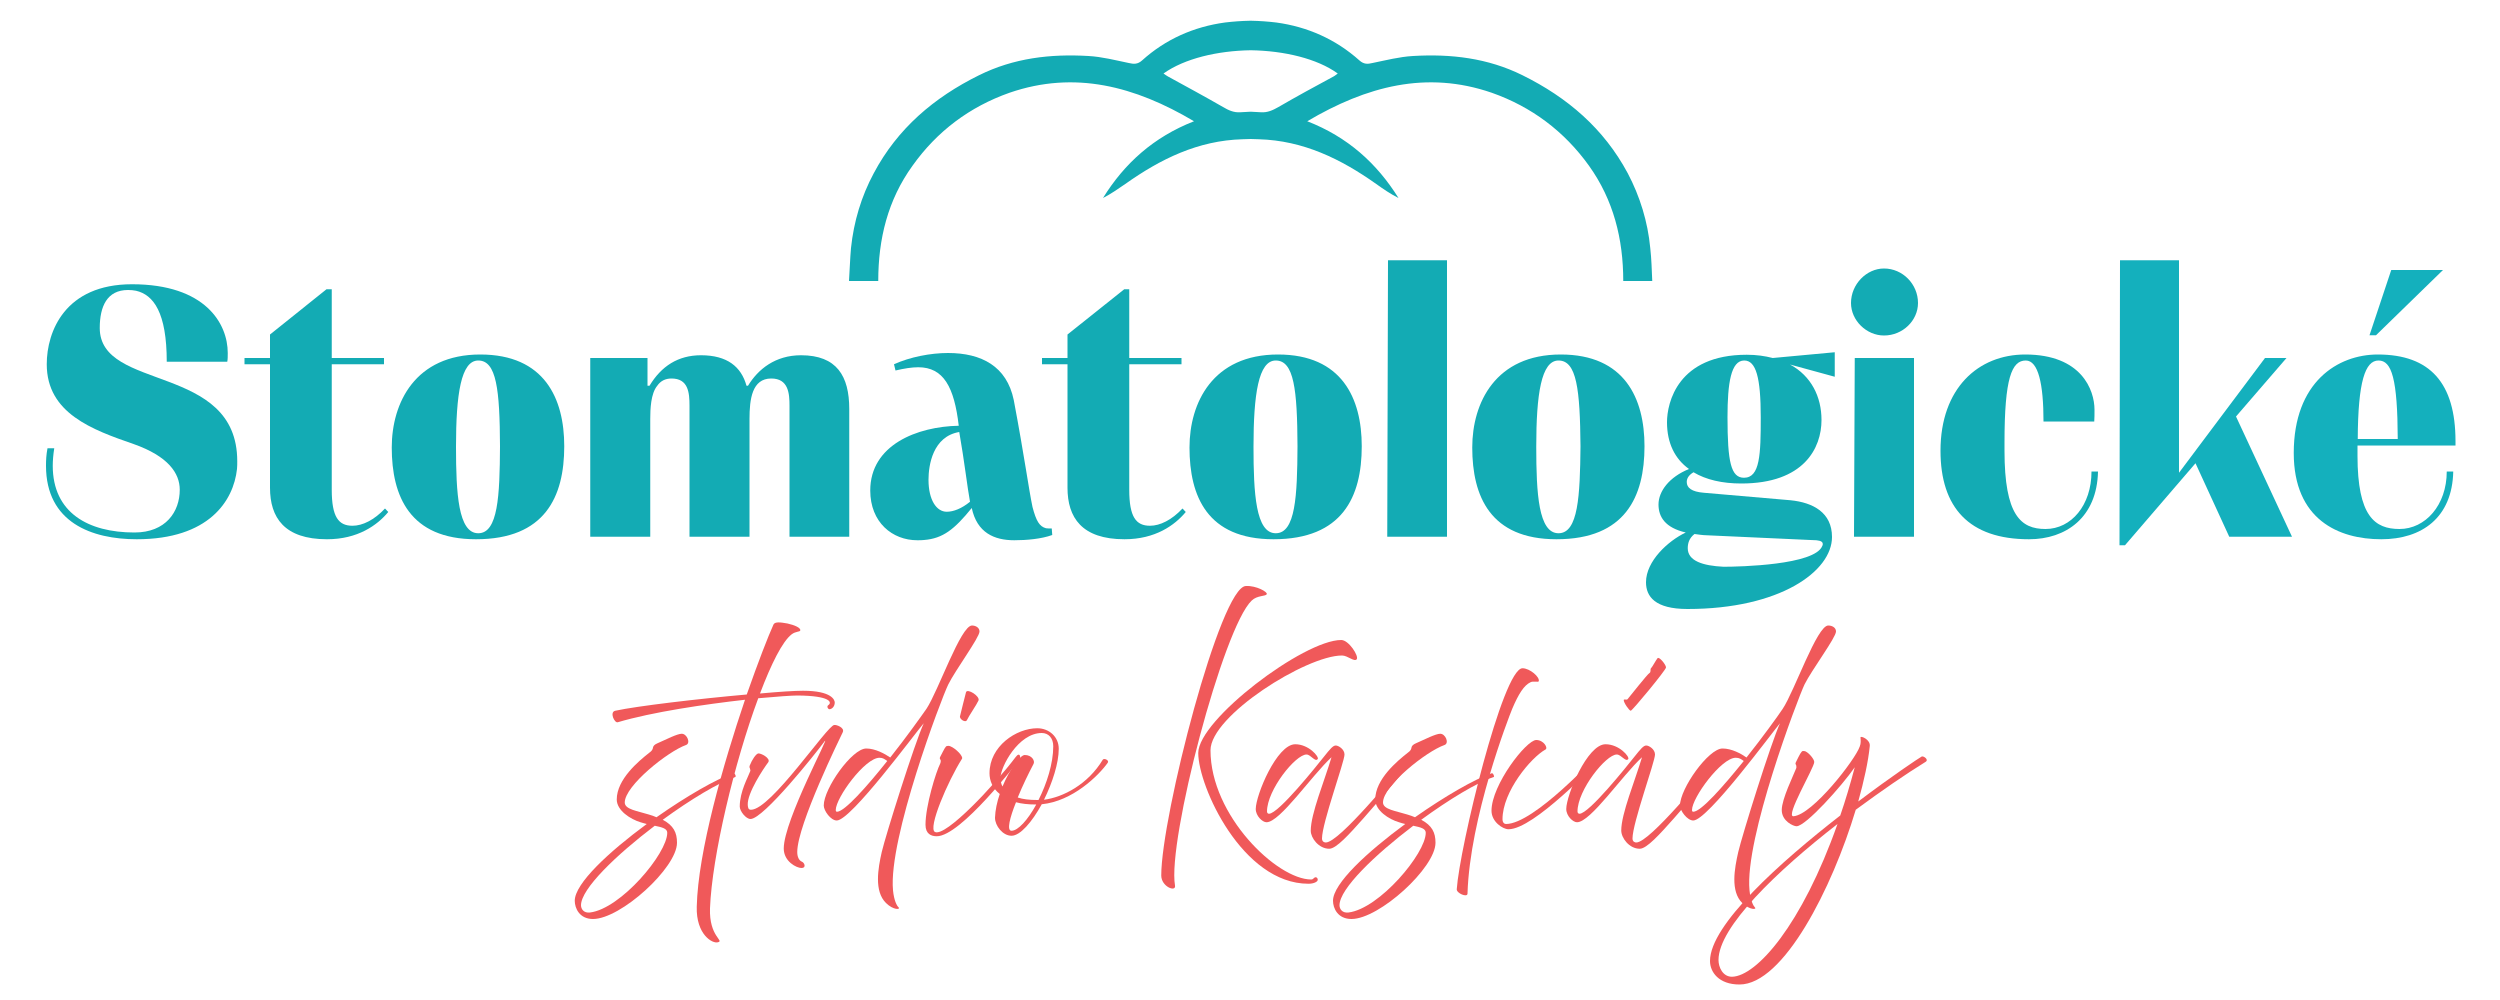 <svg version="1.2" xmlns="http://www.w3.org/2000/svg" viewBox="0 0 1000 400" width="1000" height="400">
	<title>studio_kaskady</title>
	<style>
		.s0 { fill: #13abb4 } 
		.s1 { fill: #14b0bd } 
		.s2 { fill: #f0595a } 
	</style>
	<g id="Vrstva 1">
		<g id="&lt;Group&gt;">
			<path id="&lt;Compound Path&gt;" fill-rule="evenodd" class="s0" d="m660.9 112.4c-4.2 0-7.8 0-11.6 0 0-16.8-3.9-32.4-13.7-46.1-9.9-13.8-23-23.6-38.9-29.2-26.1-9-50.1-2.6-73.8 11.4 16.2 6.3 27.8 16.8 36.5 30.7-3.2-1.6-6.1-3.6-8.9-5.6-14.1-10-29.2-17.4-47-17.9q-1.6-0.1-3.2-0.1-1.6 0-3.3 0.1c-17.8 0.5-32.8 7.9-46.9 17.9-2.9 2-5.8 4-8.9 5.6 8.6-13.9 20.3-24.4 36.4-30.7-23.6-14-47.7-20.4-73.8-11.4-15.9 5.6-29 15.4-38.8 29.2-9.9 13.7-13.7 29.3-13.7 46.1-3.8 0-7.5 0-11.7 0 0.3-4.4 0.4-8.8 0.8-13.2 1.1-10.5 4.1-20.6 9.1-29.9 9.5-17.9 24.1-30.3 42.1-39.2 13.9-6.9 28.6-8.6 43.8-7.7 5.4 0.3 10.8 1.7 16.1 2.8 2.1 0.5 3.6 0.5 5.3-1 9.4-8.5 20.7-13.5 33.2-15.2q5-0.6 9.9-0.7h0.4 0.3q4.9 0.1 9.9 0.7c12.5 1.7 23.8 6.7 33.3 15.2 1.7 1.5 3.2 1.5 5.2 1 5.4-1.1 10.8-2.5 16.2-2.8 15.1-0.9 29.9 0.8 43.8 7.7 18 8.9 32.5 21.3 42.1 39.2 4.9 9.3 8 19.4 9 29.9 0.5 4.4 0.6 8.8 0.8 13.2zm-125.8-83c-8.3-6-21.5-9.1-34.8-9.3-13.3 0.2-26.5 3.3-34.9 9.3 0.6 0.4 1.2 0.9 1.8 1.2 7.3 4 14.7 8 22 12.2 2.2 1.3 4.3 2.3 7 2.1q1.9-0.1 3.7-0.2h0.4 0.3q1.9 0.1 3.7 0.2c2.7 0.2 4.8-0.8 7.1-2.1 7.2-4.2 14.6-8.2 22-12.2 0.6-0.3 1.1-0.8 1.7-1.2z"/>
			<path id="&lt;Path&gt;" class="s0" d="m90.9 144.7c0.2-0.8 0.2-2.3 0.2-3.5 0-11.7-8.9-27.5-38.3-27.5-26.8 0-34.1 18.9-34.1 32 0 19.6 18.2 26.2 34.7 31.9 13.9 4.9 18.5 11.7 18.5 18.3 0 8.8-5.6 17.1-18.1 17.1-18.5 0-32.7-7.9-32.7-26.7 0-2.1 0.2-4.5 0.6-7h-2.7c-0.5 2.6-0.6 4.7-0.6 7 0 22.7 18.3 29.4 36.3 29.4 28.8 0 38.7-15.3 40.1-28.1 0.1-1.1 0.1-2.1 0.1-3.1 0-39.3-55-27.8-55-53.3 0-8.6 2.9-15.2 11.3-15.2 1.2 0 2.2 0.1 3.2 0.3 7 1.6 12.3 8.7 12.3 28.4z"/>
			<path id="&lt;Path&gt;" class="s0" d="m154 203.4c-4.3 4.6-9 6.9-13 6.9-5.6 0-8.3-3.5-8.3-14.4v-50.2h20.9v-2.5h-20.9v-27.5h-2.1l-22.6 18.1v9.4h-10.2v2.5h10.2v49.4c0 11.9 5.7 20.6 22.8 20.6 12.3 0 20.1-5.6 24.5-10.9z"/>
			<path id="&lt;Compound Path&gt;" fill-rule="evenodd" class="s0" d="m192.1 141.8c25.7 0 33.6 17.6 33.6 36.7 0 20.2-7.7 37.2-35.3 37.2-26.5 0-33.7-17.2-33.7-36.7 0-17.9 9.4-37.2 35.4-37.2zm-0.8 71.5c7.9 0 8.6-14.9 8.7-34.8-0.1-22.7-1.4-34.3-8.7-34.3-6.9 0-8.9 13.5-8.9 34.5 0 18.7 0.9 34.6 8.9 34.6z"/>
			<path id="&lt;Path&gt;" class="s0" d="m236.1 214.7h24v-47.1c0-3.9 0.2-10.2 2.8-13.3 1.3-1.9 3.2-2.9 5.7-2.9 6.7 0 7.2 5.6 7.2 10.9v52.4h24v-47.1c0-7.9 1-16.2 8.7-16.2 6.9 0 7.3 6 7.3 10.9v52.4h23.9v-51.1c0-13.2-5-21.5-19.3-21.5-10.3 0-17.2 5.6-21.2 12.2h-0.6c-2.1-7.6-7.7-12.2-18.2-12.2-9.2 0-15.9 4.4-20.6 12.2h-0.8v-11.1h-22.9z"/>
			<path id="&lt;Compound Path&gt;" fill-rule="evenodd" class="s0" d="m420.9 214c-4.4 1.6-10.4 2.1-15.2 2.1-8 0-14.9-3-17-12.9-6.9 8.5-11.5 12.2-19.1 12.8-0.8 0.1-1.7 0.1-2.7 0.1-9.9 0-18.8-7.1-18.8-19.9 0-18.2 18.7-25.6 35.4-25.9-1.8-15.5-6.1-23.4-16.2-23.4-2.6 0-5.7 0.5-9.1 1.3l-0.6-2.5c6.4-2.9 14.6-4.5 21.6-4.5 13.4 0 23.5 5.3 26.3 18.8 4.3 22.8 6 35.7 7.5 42.8 1.5 5.7 2.8 7.8 5.4 8.5 0.7 0.1 1.4 0.1 2.3 0.1zm-42.2-9.3c2.7 0 6-1.3 9.3-4-1-5.3-2.3-16.6-4.3-27.9-10.6 1.8-12.3 13.3-12.3 19.1 0 8.1 3.2 12.8 7.3 12.8z"/>
			<path id="&lt;Path&gt;" class="s0" d="m473 203.4c-4.3 4.6-9 6.9-13 6.9-5.6 0-8.3-3.5-8.3-14.4v-50.2h20.9v-2.5h-20.9v-27.5h-2l-22.7 18.1v9.4h-10.2v2.5h10.2v49.4c0 11.9 5.7 20.6 22.8 20.6 12.3 0 20.1-5.6 24.5-10.9z"/>
			<path id="&lt;Compound Path&gt;" fill-rule="evenodd" class="s0" d="m511.2 141.8c25.6 0 33.5 17.6 33.5 36.7 0 20.2-7.7 37.2-35.3 37.2-26.5 0-33.6-17.2-33.6-36.7 0-17.9 9.3-37.2 35.4-37.2zm-0.9 71.5c7.9 0 8.6-14.9 8.7-34.8-0.1-22.7-1.4-34.3-8.7-34.3-6.9 0-8.9 13.5-8.9 34.5 0 18.7 0.9 34.6 8.9 34.6z"/>
			<path id="&lt;Path&gt;" class="s0" d="m578.8 214.7v-110.6h-23.6l-0.3 110.6z"/>
			<path id="&lt;Compound Path&gt;" fill-rule="evenodd" class="s0" d="m624.3 141.8c25.6 0 33.5 17.6 33.5 36.7 0 20.2-7.7 37.2-35.2 37.2-26.5 0-33.7-17.2-33.7-36.7 0-17.9 9.3-37.2 35.4-37.2zm-0.9 71.5c7.9 0 8.6-14.9 8.8-34.8-0.2-22.7-1.5-34.3-8.8-34.3-6.9 0-8.9 13.5-8.9 34.5 0 18.7 0.9 34.6 8.9 34.6z"/>
			<path id="&lt;Compound Path&gt;" fill-rule="evenodd" class="s0" d="m733.9 140.9v9.8l-17.9-4.9c8.5 4.6 12.6 12.9 12.6 22.2 0 11.2-7 25.4-32.1 25.4-7.6 0-14.1-1.5-19.1-4.5-2 1.2-2.7 2.5-2.7 3.9 0 2.3 1.9 3.9 6.8 4.3l34.7 3c9 0.9 16.6 4.9 16.6 14.7 0 13.7-20.8 28.8-57.8 28.8-13 0-16.6-5-16.6-10.7 0-8.5 8.9-16.6 15.9-19.9-8.2-1.9-10.9-6.2-10.9-11.2 0-5.3 4.3-11 12.2-14.2-5.6-4-8.8-10.3-8.8-18.7 0-7.8 4.3-27 31.9-27 3.9 0 7.3 0.5 10.4 1.3zm-44.5 85.8c6.6 0 36.5-0.7 39.5-8.3 0.2-0.3 0.2-0.5 0.2-0.8 0-0.7-0.5-1.3-2.5-1.5-0.8 0-1.5-0.1-2.4-0.1-13.9-0.6-27.8-1.3-41.7-1.9-1.1 0-3.4-0.3-4.7-0.5-2.2 1.7-2.7 3.8-2.7 5.7 0 5.1 6.1 7 14.3 7.4zm8.2-35.6c6.4 0 6.7-9.3 6.7-24.2 0-15.9-1.9-22.7-6.6-22.7-5.3 0-6.7 8.9-6.7 22.7 0 18 1.4 24.2 6.6 24.2z"/>
			<path id="&lt;Compound Path&gt;" class="s0" d="m765.6 214.7v-71.5h-23.7l-0.3 71.5zm-25.2-93.5c0 7 6.2 13 13.2 13 7.5 0 13.6-6 13.6-13 0-7.5-6.1-13.8-13.6-13.8-7 0-13.2 6.3-13.2 13.8z"/>
			<path id="&lt;Path&gt;" class="s0" d="m836.6 188.6c0 13.5-8.1 23-18.4 23-9.9 0-16.4-5.5-16.4-31.3v-3.3c0-25.8 2.9-32.8 8.5-32.8 5 0 7.1 9.3 7.1 24.4h20.3c0.1-0.9 0.1-3.5 0.1-4.7 0-7.9-5.2-22.1-27.7-22.1-18.8 0-33.9 13.5-33.9 38.5 0 22.7 11.4 35.4 35.4 35.4 14.7 0 27.2-8.6 27.6-27.1z"/>
			<path id="&lt;Path&gt;" class="s1" d="m850 218.1l28.2-32.8 13.5 29.4h25.1l-22.4-48.1 20.2-23.4h-8.6l-34.4 45.9v-85h-23.6l-0.2 114z"/>
			<path id="&lt;Compound Path&gt;" fill-rule="evenodd" class="s1" d="m981.3 188.6c-0.4 18.5-12.6 27.1-28.8 27.1-17.1 0-35-7.9-35-34.5 0-28.4 17.6-39.4 33.6-39.4 20.9 0 31.1 11.4 31.1 34.7v1.7h-39.2c0 0.8 0 3.6 0 4.1 0 24.2 6.9 29.3 16.8 29.3 10.3 0 18.9-9.5 18.9-23zm-29.9-44.4c-5.3 0-8.2 8.3-8.3 31.4h16c-0.1-24.1-2.4-31.4-7.7-31.4zm-3.6-10.1l8.7-26.1h20.7l-26.8 26.1z"/>
			<path id="&lt;Compound Path&gt;" fill-rule="evenodd" class="s2" d="m229.9 360.3c0-6.9 13.7-19.6 28.8-30.7-0.7-0.2-1.6-0.4-2.5-0.7-4-1.2-9.5-4.7-9.5-9.1 0-8.1 8.8-15.4 13-18.7 1-0.7 1.4-1.3 1.5-2.1 0.1-0.6 0.6-1.2 1.8-1.7 3.6-1.6 7.9-3.8 9.7-3.8 2.1 0 3.7 3.8 1.7 4.5-7.3 2.6-24.5 16.3-24.5 23 0 2.8 5.2 3.4 9.6 4.8 1.1 0.3 2.2 0.7 3.1 1.1 11.8-8.3 23.9-15.3 30.7-17.6 0.6-0.2 1.3 1.3 0.8 1.5-6.6 2.2-17.9 9-29 17.1 4.3 2.3 5.7 5.1 5.7 9.2 0 10-22.5 30.5-33.6 30.5-5.4 0-7.3-4.3-7.3-7.3zm6.1 4.7c12.3-1.5 30.9-23.6 30.9-31.9 0-1.7-2.1-2.2-5-2.8-15.3 11.6-29.5 25.2-29.5 31.8 0 1.5 1.1 3.2 3.6 2.9z"/>
			<path id="&lt;Path&gt;" class="s2" d="m287.2 376.9c2.6-0.7-3.6-2.2-3.2-13.6 0.8-20.8 9.8-58.5 19.3-84 7.6-0.7 13.5-1.1 15.7-1.1 13.3 0.1 13.8 2.8 12.4 3.8-0.9 0.5-0.2 1.7 0.4 1.7 1.1-0.1 2.1-1.2 2.1-2.7 0-1-1.2-4.7-12.7-4.7-3.4 0-9.6 0.4-17.2 1.1 4.5-11.9 9-20.9 12.7-23.7 1.6-1.2 3.2-0.9 3.4-1.5 0.3-1.1-2.4-2.2-5.1-2.8-2.8-0.5-5-0.8-5.6 0.4-2.1 4.6-6.1 14.9-10.7 28-19.2 1.7-43.9 4.6-52.6 6.5-2.4 0.5-0.3 5 1 4.6 13.8-4.1 34.9-7.2 50.9-9-8.7 25.7-18.8 60.8-19.3 82.8-0.3 11.1 6.3 14.9 8.5 14.2z"/>
			<path id="&lt;Path&gt;" class="s2" d="m320.6 347.2c2 0 1.2-2.1 0.2-2.5-1.2-0.5-1.9-1.9-1.9-3.9 0-10.9 17.3-46 18.2-47.9 0.9-1.9-2.7-3.1-3.4-2.9-2.7 0-25.3 33.9-33.3 33.9-1.1 0-1.2-0.8-1.3-1.9-0.3-4.7 6.3-14.6 8.2-17.1 1.1-1.6-3.1-3.8-4.1-3.5-0.9 0.3-2.4 2.5-3.3 4.8-0.2 0.5-0.1 0.9 0.1 1.2v0.2c0.2 0.4 0.2 0.7 0 1.1-0.7 2-4.1 7.9-4.1 13.9 0 1.9 2.5 5 4.3 5 5.2 0 26.2-26.4 29.5-30.9 3.3-4.5-16.2 31.3-16.2 42.7 0 5.2 5.1 7.8 7.1 7.8z"/>
			<path id="&lt;Compound Path&gt;" fill-rule="evenodd" class="s2" d="m354.4 361.2c-4.8-4.7-3.2-13.8-1.7-20.4 1.5-6.5 13.2-43.7 16.8-51.5-3.4 3.9-29.1 38.9-34.8 38.9-2.4 0-5.2-3.9-5.2-6 0-6.8 11.3-22.8 17-22.8 3.6 0 7.4 2.1 9.6 3.6 6.5-8.2 12.4-16.5 14.5-19.5 4.7-7.1 13.7-33.3 18.2-33.3 1.4 0 3 0.8 3 2.4 0 2.4-9.7 15.5-12.5 21.2-2.8 5.7-24 61.7-22.1 82.3 0.4 4.2 1.6 6.3 2.2 6.8 1 1-2.1 1.2-5-1.7zm-19.6-36.5c3 0 11.9-10 20.1-20.3-1-0.7-1.7-1.3-3.1-1.3-5.8 0-17.5 16-17.5 20.9 0 0.5 0.2 0.7 0.5 0.7z"/>
			<path id="&lt;Compound Path&gt;" class="s2" d="m386.8 288c0.6-1.4 3.9-6.2 4.6-7.8 0.7-1.7-4.5-5-5-3.3-0.5 1.7-2.1 8.5-2.4 9.6-0.3 1.1 2.2 2.8 2.8 1.5zm-12.1 46.5c9.6 0 32.1-29.5 33-30.5 0.8-0.9 0.3-3.6-1.5-1.1-8.7 11.5-27.9 31.9-32.2 29.9-3-1.4 5.1-20.3 10.8-29.3 0.6-0.9-2.4-4.1-4.7-5-0.5-0.2-1-0.2-1.3-0.1-0.6 0.1-1 1-2.8 4.5-0.3 0.6 0.2 0.8 0.3 1.3 0 0.4 0 0.8-0.2 1.2-1.7 3.3-5.9 16.9-5.9 24.5 0 3.7 2.3 4.6 4.5 4.6z"/>
			<path id="&lt;Compound Path&gt;" fill-rule="evenodd" class="s2" d="m398 327.1c0.1-3 0.8-6.3 1.9-9.5-2.9-2.3-4.1-5.4-4.1-8.3 0-10.8 10.7-18 19.1-18 4.7 0 8.6 3.4 8.6 8.2 0 5.7-2.5 13.5-5.9 20.4 7.7-1 17.6-6.2 23.5-16 0.5-0.8 2.7 0.2 2 1.2-3.7 5.2-14.1 15.4-26.4 16.6-3.9 7.1-8.6 12.6-12.1 12.6-3.5 0-6.6-4-6.6-7.2zm9.1-8.1c2 0.7 4.7 1 7.8 1h0.5c3.3-6.5 5.9-14.6 5.9-21.5 0-3.3-1.9-5.3-4.6-5.3-9.4 0-16.5 13.6-16.5 17.9 0 1.2 0.2 2.4 0.8 3.5 2.9-7 7.1-12.6 8.9-12.6 2.9 0 4.2 2.4 3.5 3.6-2 3.8-4.4 8.7-6.3 13.4zm-0.7 1.9c-2.5 6.2-3.8 11.4-1.8 11.4 2.6 0 6.5-4.3 9.9-10.5h-0.1c-3.1 0-5.8-0.3-8-0.9z"/>
			<path id="&lt;Compound Path&gt;" class="s2" d="m470 354.2c-3.1-17.8 19.3-103.3 30.7-114 2.2-2.1 5.4-1.6 6-2.5 0.5-0.9-4.2-3.5-8.3-3.3-10.2 0-33.9 92.2-33.9 115.8 0 4.5 6 6.8 5.5 4zm53.4-0.7c2.1 0 3.7-0.8 3.7-1.6 0-0.7-0.5-1-0.8-1-0.8 0-0.9 0.9-1.8 0.9-13.7 0-40.3-25.6-40.3-51.7 0-13.8 38.3-37.9 52.6-37.9 2.3 0 4.9 2.7 5.9 1.5 0.9-1.3-3.2-7.7-6.2-7.7-15 0-57.2 31.9-57.2 45.2 0 13.3 17.6 52.3 44.1 52.3z"/>
			<path id="&lt;Path&gt;" class="s2" d="m531.7 339.5c2.8 0 8-5.8 13.7-12.2 8.2-9.3 17.3-20.2 17.6-20.6 0.6-0.6 0.1-2.2-1-1.2-4.1 3.9-26.2 31.5-31.7 31.5-0.4 0-1.5-0.2-1.5-1.6 0-6.2 9-30.7 9-33.6 0-2.1-2.4-3.6-3.5-3.6-1.1 0-2.2 1.3-4.9 4.7-2.7 3.4-18 22.6-21.8 22.6-0.2 0-0.8-0.1-0.8-0.9 0-8.6 11.4-22.8 15.8-22.8 1.7 0 3.5 3.2 4.5 1.8 0.6-0.9-3.6-5.9-9-5.9-7.4 0-15.8 20.4-15.8 25.9 0 2.8 2.7 5.3 4.3 5.3 5.4 0 17.9-18.5 26-26-2.9 9.7-8.3 22.6-8.3 29.4 0 2.9 3.2 7.2 7.4 7.2z"/>
			<path id="&lt;Compound Path&gt;" fill-rule="evenodd" class="s2" d="m533.2 360.3c0-6.9 13.8-19.6 28.9-30.7-0.8-0.2-1.7-0.4-2.5-0.7-4.1-1.2-9.5-4.7-9.5-9.1 0-8.1 8.8-15.4 13-18.7 1-0.7 1.4-1.3 1.5-2.1 0.1-0.6 0.6-1.2 1.8-1.7 3.6-1.6 7.9-3.8 9.7-3.8 2.1 0 3.7 3.8 1.7 4.5-7.4 2.6-24.6 16.3-24.6 23 0 2.8 5.3 3.4 9.7 4.8 1.1 0.3 2.1 0.7 3.1 1.1 11.8-8.3 23.9-15.3 30.7-17.6 0.5-0.2 1.2 1.3 0.8 1.5-6.7 2.2-17.9 9-29 17.1 4.3 2.3 5.7 5.1 5.7 9.2 0 10-22.5 30.5-33.6 30.5-5.5 0-7.4-4.3-7.4-7.3zm6.2 4.7c12.3-1.5 30.9-23.6 30.9-31.9 0-1.7-2.1-2.2-5-2.8-15.3 11.6-29.5 25.2-29.5 31.8 0 1.5 1.1 3.2 3.6 2.9z"/>
			<path id="&lt;Compound Path&gt;" class="s2" d="m587 357.5c0.9-30.4 16.4-70.4 17.9-74 2.5-5.9 4.7-9.4 7.3-10.6 1.1-0.6 3.1 0.1 3.3-0.4 0.5-1.7-3.6-5.2-6.5-5.2-7.9 0-25.2 71.9-26.3 88.4-0.1 1.6 4.2 3.4 4.3 1.8zm16.4-25.8c10.2 0 34.3-25.9 38.6-29.5 0.7-0.5-0.7-2.8-1.7-1.8-1.5 1.8-26.7 29.2-37.9 29.2-0.6 0-1.4-0.5-1.4-1.9 0-11.1 11.4-24.7 17.2-27.9 1.1-0.6-0.7-3.8-3.7-3.8-4 0-17.9 18-17.9 28.3 0 4.4 4.5 7.4 6.8 7.4z"/>
			<path id="&lt;Compound Path&gt;" class="s2" d="m652.3 284.3c0.7-0.1 14-16.2 14.1-17.3 0.1-1-2.8-4.6-3.4-3.7-0.6 0.7-2.2 3.7-2.6 4-0.4 0.3 0.1 1.5-0.6 1.9-0.8 0.4-7.7 9.2-8.8 10.5-0.4 0.4-1.4-0.2-1.5 0.3-0.1 1 2.2 4.3 2.8 4.3zm3.6 55.2c2.8 0 8-5.8 13.7-12.2 8.2-9.3 17.3-20.2 17.6-20.6 0.6-0.6 0.1-2.2-1-1.2-4.2 3.9-26.2 31.5-31.7 31.5-0.4 0-1.5-0.2-1.5-1.6 0-6.2 9-30.7 9-33.6 0-2.1-2.4-3.6-3.5-3.6-1.1 0-2.2 1.3-4.9 4.7-2.7 3.4-18 22.6-21.8 22.6-0.2 0-0.8-0.1-0.8-0.9 0-8.6 11.4-22.8 15.7-22.8 1.8 0 3.6 3.2 4.6 1.8 0.6-0.9-3.6-5.9-9.1-5.9-7.3 0-15.7 20.4-15.7 25.9 0 2.8 2.7 5.3 4.3 5.3 5.4 0 17.9-18.5 26-26-2.9 9.7-8.3 22.6-8.3 29.3 0 3 3.2 7.3 7.4 7.3z"/>
			<path id="&lt;Compound Path&gt;" fill-rule="evenodd" class="s2" d="m696.9 361.2c-4.8-4.7-3.1-13.8-1.6-20.4 1.5-6.5 13.1-43.7 16.7-51.5-3.3 3.9-29 38.9-34.7 38.9-2.4 0-5.3-3.9-5.3-6 0-6.8 11.4-22.8 17-22.8 3.7 0 7.5 2.1 9.6 3.6 6.5-8.2 12.5-16.5 14.5-19.5 4.7-7.1 13.7-33.3 18.2-33.3 1.5 0 3.1 0.8 3.1 2.4 0 2.4-9.8 15.5-12.6 21.2-2.7 5.7-24 61.7-22 82.3 0.4 4.2 1.6 6.3 2.1 6.8 1.1 1-2 1.2-5-1.7zm-19.6-36.5c3.1 0 11.9-10 20.2-20.3-1-0.7-1.7-1.3-3.2-1.3-5.8 0-17.5 16-17.5 20.9 0 0.5 0.2 0.7 0.5 0.7z"/>
			<path id="&lt;Compound Path&gt;" fill-rule="evenodd" class="s2" d="m684 384.4c0-14.5 28.3-39.7 52.1-58.2 2.1-6.1 4-12.5 5.8-19.3-5.1 7.4-19.6 23.6-23.3 23.6-1.2 0-5.9-2-5.9-6.5 0-4.4 4.7-13.9 5.7-16.5 0.2-0.4 0.2-0.8 0.1-1.3-0.1-0.4-0.5-0.6-0.2-1.2 1.7-3.5 2.2-4.4 2.8-4.6 0.3 0 0.8 0 1.2 0.2 1.4 0.7 3.4 3.1 3.4 4.2 0 2.3-11.8 22-8.3 21.7 7.6-0.6 24.7-22.6 26.5-27.9 0.5-1.2 0.4-2.5 0.3-3.6-0.1-0.9 4.1 0.8 3.7 3.5-0.6 6.1-2.3 13.8-4.6 22.1 13.5-10.2 24.3-17.4 25.4-18 0.7-0.3 2.9 1.2 1.6 2.1-7.8 4.8-17.7 11.6-28 19.2-9.4 31.3-28.9 69.9-46.5 69.9-8.3 0-11.8-5-11.8-9.4zm8.8 6.3c9.8-0.2 27.9-20.6 42.2-61.1-24.2 18.8-47.6 41.2-47.6 54.4 0 2.9 1.7 6.7 5.4 6.7z"/>
		</g>
	</g>
</svg>